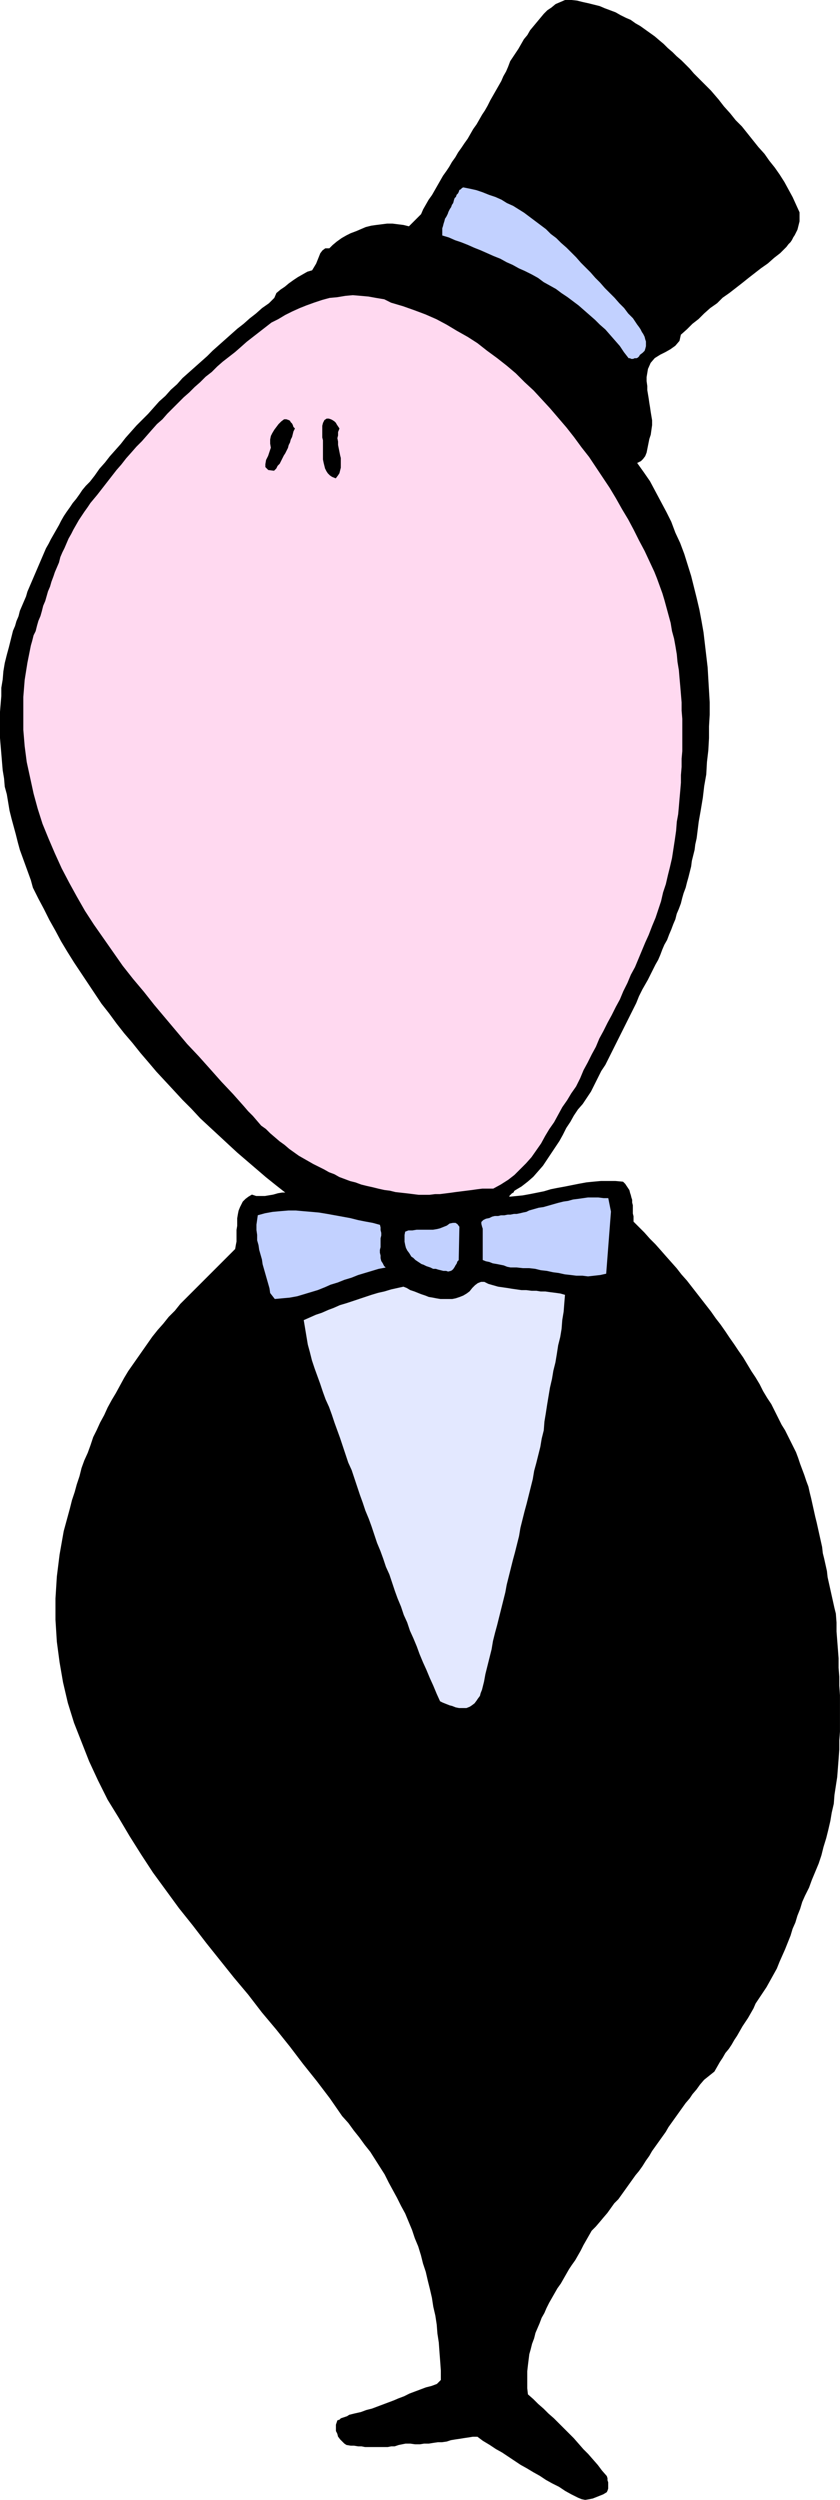<?xml version="1.0" encoding="UTF-8" standalone="no"?>
<svg
   version="1.0"
   width="52.352mm"
   height="155.754mm"
   id="svg18"
   sodipodi:docname="Formal Man Waiting.wmf"
   xmlns:inkscape="http://www.inkscape.org/namespaces/inkscape"
   xmlns:sodipodi="http://sodipodi.sourceforge.net/DTD/sodipodi-0.dtd"
   xmlns="http://www.w3.org/2000/svg"
   xmlns:svg="http://www.w3.org/2000/svg">
  <sodipodi:namedview
     id="namedview18"
     pagecolor="#ffffff"
     bordercolor="#000000"
     borderopacity="0.25"
     inkscape:showpageshadow="2"
     inkscape:pageopacity="0.0"
     inkscape:pagecheckerboard="0"
     inkscape:deskcolor="#d1d1d1"
     inkscape:document-units="mm" />
  <defs
     id="defs1">
    <pattern
       id="WMFhbasepattern"
       patternUnits="userSpaceOnUse"
       width="6"
       height="6"
       x="0"
       y="0" />
  </defs>
  <path
     style="fill:#000000;fill-opacity:1;fill-rule:evenodd;stroke:none"
     d="m 169.356,23.673 1.131,1.454 1.454,1.616 1.292,1.616 1.454,1.454 1.292,1.616 1.292,1.616 1.292,1.616 1.454,1.616 1.131,1.616 1.292,1.616 1.131,1.616 1.131,1.778 0.969,1.778 0.969,1.778 0.808,1.778 0.808,1.778 v 0.808 0.646 0.646 l -0.162,0.646 -0.162,0.646 -0.162,0.646 -0.323,0.646 -0.323,0.646 -0.323,0.485 -0.323,0.646 -0.323,0.485 -0.485,0.485 -0.485,0.646 -0.485,0.485 -0.485,0.485 -0.485,0.485 -1.454,1.131 -1.454,1.293 -1.615,1.131 -1.454,1.131 -1.454,1.131 -1.615,1.293 -1.454,1.131 -1.454,1.131 -1.615,1.131 -1.292,1.293 -1.615,1.131 -1.454,1.293 -1.292,1.293 -1.454,1.131 -1.292,1.293 -1.454,1.293 -0.323,1.454 -0.969,1.131 -1.131,0.808 -1.131,0.646 -1.292,0.646 -1.292,0.808 -0.969,1.131 -0.646,1.454 -0.162,0.97 -0.162,0.97 v 0.97 l 0.162,1.131 v 0.97 l 0.162,0.97 0.162,0.97 0.162,1.131 0.162,0.97 0.162,1.131 0.162,0.97 0.162,0.97 v 1.131 l -0.162,1.131 -0.162,1.131 -0.323,0.97 -0.162,0.808 -0.162,0.808 -0.162,0.808 -0.162,0.808 -0.323,0.808 -0.485,0.646 -0.485,0.485 -0.969,0.485 1.615,2.262 1.454,2.101 1.292,2.424 1.292,2.424 1.292,2.424 1.131,2.262 0.969,2.585 1.131,2.424 0.969,2.585 0.808,2.585 0.808,2.585 0.646,2.585 0.646,2.585 0.646,2.747 0.485,2.585 0.485,2.747 0.323,2.747 0.323,2.747 0.323,2.747 0.162,2.747 0.162,2.747 0.162,2.747 v 2.909 l -0.162,2.747 v 2.747 l -0.162,2.909 -0.323,2.747 -0.162,2.909 -0.485,2.747 -0.323,2.747 -0.485,2.909 -0.485,2.747 -0.162,1.293 -0.162,1.293 -0.162,1.293 -0.323,1.454 -0.162,1.293 -0.323,1.293 -0.323,1.293 -0.162,1.293 -0.323,1.293 -0.323,1.293 -0.323,1.131 -0.323,1.293 -0.485,1.293 -0.323,1.131 -0.323,1.293 -0.485,1.293 -0.485,1.131 -0.323,1.293 -0.485,1.131 -0.485,1.293 -0.485,1.131 -0.485,1.293 -0.646,1.131 -0.485,1.131 -0.485,1.293 -0.485,1.131 -0.646,1.131 -0.646,1.293 -0.485,0.97 -0.646,1.293 -0.646,1.131 -0.646,1.131 -0.808,1.616 -0.646,1.616 -0.808,1.616 -0.808,1.616 -0.808,1.616 -0.808,1.616 -0.808,1.616 -0.808,1.616 -0.808,1.616 -0.808,1.616 -0.808,1.616 -0.969,1.454 -0.808,1.616 -0.808,1.616 -0.808,1.616 -0.969,1.454 -0.969,1.454 -1.131,1.293 -0.969,1.454 -0.808,1.454 -0.969,1.454 -0.808,1.616 -0.808,1.454 -0.969,1.454 -0.969,1.454 -0.969,1.454 -0.969,1.454 -1.131,1.293 -1.131,1.293 -1.292,1.131 -1.454,1.131 -1.615,0.97 -0.162,0.162 -0.162,0.323 -0.323,0.162 -0.162,0.162 -0.162,0.162 -0.162,0.162 -0.162,0.162 v 0.323 l 1.615,-0.162 1.615,-0.162 1.777,-0.323 1.615,-0.323 1.615,-0.323 1.615,-0.485 1.615,-0.323 1.777,-0.323 1.615,-0.323 1.615,-0.323 1.777,-0.323 1.615,-0.162 1.777,-0.162 h 1.615 1.777 l 1.777,0.162 0.485,0.485 0.323,0.485 0.323,0.485 0.323,0.485 0.162,0.646 0.162,0.485 0.162,0.646 0.162,0.485 v 0.646 l 0.162,0.646 v 0.646 0.646 0.646 l 0.162,0.646 v 0.646 0.646 l 1.292,1.293 1.292,1.293 1.292,1.454 1.292,1.293 1.292,1.454 1.131,1.293 1.292,1.454 1.292,1.454 1.131,1.454 1.292,1.454 1.131,1.454 1.131,1.454 1.131,1.454 1.131,1.454 1.131,1.454 1.131,1.616 1.131,1.454 1.131,1.616 0.969,1.454 1.131,1.616 0.969,1.454 1.131,1.616 0.969,1.616 0.969,1.616 0.969,1.454 0.969,1.616 0.808,1.616 0.969,1.616 0.969,1.454 0.808,1.616 0.808,1.616 0.808,1.616 0.808,1.293 0.646,1.293 0.646,1.293 0.646,1.293 0.646,1.293 0.485,1.293 0.485,1.454 0.485,1.293 0.485,1.293 0.485,1.454 0.485,1.293 0.323,1.454 0.323,1.293 0.323,1.454 0.323,1.454 0.323,1.454 0.323,1.293 0.323,1.454 0.323,1.454 0.323,1.454 0.323,1.454 0.162,1.454 0.323,1.293 0.323,1.454 0.323,1.454 0.162,1.454 0.323,1.454 0.323,1.454 0.323,1.454 0.323,1.454 0.323,1.454 0.323,1.293 0.162,2.101 v 2.101 l 0.162,2.101 0.162,2.101 0.162,2.101 v 2.262 l 0.162,2.101 v 2.101 l 0.162,2.262 v 2.101 2.101 2.262 2.101 l -0.162,2.101 v 2.101 l -0.162,2.262 -0.162,2.101 -0.162,2.101 -0.323,2.101 -0.323,2.101 -0.162,2.101 -0.485,2.101 -0.323,1.939 -0.485,2.101 -0.485,1.939 -0.646,2.101 -0.485,1.939 -0.646,1.939 -0.808,1.939 -0.808,1.939 -0.646,1.778 -0.969,1.939 -0.646,1.454 -0.485,1.616 -0.646,1.616 -0.485,1.616 -0.646,1.454 -0.485,1.616 -0.646,1.616 -0.646,1.616 -0.646,1.454 -0.646,1.454 -0.646,1.616 -0.808,1.454 -0.808,1.454 -0.808,1.454 -0.969,1.454 -0.969,1.454 -0.646,0.97 -0.485,1.131 -0.646,1.131 -0.646,1.131 -0.646,0.97 -0.646,0.97 -0.646,1.131 -0.646,1.131 -0.646,0.97 -0.646,1.131 -0.646,0.97 -0.808,0.97 -0.646,1.131 -0.646,0.97 -0.646,1.131 -0.646,1.131 -2.423,1.939 -0.969,1.131 -0.808,1.131 -0.969,1.131 -0.646,0.97 -0.969,1.131 -0.808,1.131 -0.808,1.131 -0.808,1.131 -0.808,1.131 -0.808,1.131 -0.646,1.131 -0.808,1.131 -0.808,1.131 -0.808,1.131 -0.808,1.131 -0.646,1.131 -0.808,1.131 -0.808,1.293 -0.808,1.131 -0.808,0.97 -0.808,1.131 -0.808,1.131 -0.808,1.131 -0.808,1.131 -0.808,1.131 -0.969,0.97 -0.808,1.131 -0.808,1.131 -0.969,1.131 -0.808,0.97 -0.969,1.131 -0.969,0.97 -0.646,1.131 -0.646,1.131 -0.646,1.131 -0.646,1.293 -0.646,1.131 -0.646,1.131 -0.808,1.131 -0.646,0.97 -0.646,1.131 -0.646,1.131 -0.646,1.131 -0.808,1.131 -0.646,1.131 -0.646,1.131 -0.646,1.131 -0.646,1.293 -0.485,1.131 -0.646,1.131 -0.485,1.293 -0.485,1.131 -0.485,1.131 -0.323,1.293 -0.485,1.293 -0.323,1.293 -0.323,1.131 -0.162,1.293 -0.162,1.293 -0.162,1.454 v 1.293 1.454 1.293 l 0.162,1.454 1.292,1.131 1.131,1.131 1.292,1.131 1.131,1.131 1.292,1.131 1.131,1.131 1.292,1.293 1.131,1.131 1.131,1.131 1.131,1.293 1.131,1.293 1.131,1.131 1.131,1.293 1.131,1.293 0.969,1.293 1.131,1.293 0.162,0.485 v 0.485 l 0.162,0.485 v 0.485 0.485 0.485 l -0.162,0.485 -0.162,0.323 -0.808,0.485 -0.808,0.323 -0.808,0.323 -0.808,0.323 -0.808,0.162 -0.969,0.162 -0.808,-0.162 -0.808,-0.323 -1.615,-0.808 -1.454,-0.808 -1.454,-0.97 -1.615,-0.808 -1.454,-0.808 -1.454,-0.97 -1.454,-0.808 -1.615,-0.97 -1.454,-0.808 -1.454,-0.97 -1.454,-0.97 -1.454,-0.97 -1.454,-0.808 -1.454,-0.97 -1.615,-0.97 -1.292,-0.97 h -1.131 l -0.969,0.162 -1.131,0.162 -0.969,0.162 -1.131,0.162 -0.969,0.162 -0.969,0.323 -1.131,0.162 h -0.969 l -1.131,0.162 -0.969,0.162 h -1.131 l -0.969,0.162 h -1.131 l -1.131,-0.162 h -1.131 l -0.808,0.162 -0.808,0.162 -0.969,0.323 h -0.808 l -0.808,0.162 h -0.808 -0.969 -0.808 -0.969 -0.808 -0.969 l -0.808,-0.162 h -0.808 l -0.969,-0.162 h -0.808 l -0.969,-0.162 -0.485,-0.323 -0.485,-0.485 -0.485,-0.485 -0.485,-0.646 -0.162,-0.646 -0.323,-0.646 v -0.808 -0.646 l 0.162,-0.485 0.162,-0.485 0.485,-0.162 0.323,-0.323 0.485,-0.162 0.485,-0.162 0.485,-0.162 0.485,-0.323 1.292,-0.323 1.454,-0.323 1.292,-0.485 1.292,-0.323 1.292,-0.485 1.292,-0.485 1.292,-0.485 1.292,-0.485 1.131,-0.485 1.292,-0.485 1.292,-0.646 1.292,-0.485 1.292,-0.485 1.292,-0.485 1.292,-0.323 1.292,-0.485 0.969,-0.97 v -2.262 l -0.162,-2.262 -0.162,-2.101 -0.162,-2.262 -0.323,-2.101 -0.162,-2.101 -0.323,-2.101 -0.485,-2.101 -0.323,-2.101 -0.485,-2.101 -0.485,-1.939 -0.485,-2.101 -0.646,-1.939 -0.485,-1.939 -0.646,-2.101 -0.808,-1.939 -0.646,-1.939 -0.808,-1.939 -0.808,-1.939 -0.969,-1.778 -0.969,-1.939 -0.969,-1.778 -0.969,-1.778 -0.969,-1.939 -1.131,-1.778 -1.131,-1.778 -1.131,-1.778 -1.292,-1.616 -1.292,-1.778 -1.292,-1.616 -1.292,-1.778 -1.454,-1.616 -2.907,-4.201 -3.069,-4.04 -3.23,-4.04 -3.069,-4.04 -3.23,-4.04 -3.392,-4.04 -3.23,-4.201 -3.392,-4.04 -3.23,-4.04 -3.23,-4.04 -3.23,-4.201 -3.23,-4.04 -3.069,-4.201 -3.069,-4.201 -2.746,-4.201 -2.746,-4.363 -2.584,-4.363 -2.584,-4.201 -2.261,-4.525 -2.1,-4.525 -1.777,-4.525 -1.777,-4.525 -1.454,-4.686 -1.131,-4.848 -0.808,-4.686 -0.646,-4.848 -0.323,-5.171 v -5.009 l 0.323,-5.171 0.646,-5.171 0.969,-5.494 1.454,-5.332 0.485,-1.939 0.646,-1.939 0.485,-1.778 0.646,-1.939 0.485,-1.939 0.646,-1.778 0.808,-1.778 0.646,-1.778 0.646,-1.939 0.808,-1.616 0.808,-1.778 0.969,-1.778 0.808,-1.778 0.969,-1.778 0.969,-1.616 0.969,-1.778 0.969,-1.778 0.969,-1.616 1.131,-1.616 1.131,-1.616 1.131,-1.616 1.131,-1.616 1.131,-1.616 1.292,-1.616 1.292,-1.454 1.292,-1.616 1.454,-1.454 1.292,-1.616 1.454,-1.454 1.454,-1.454 1.454,-1.454 1.454,-1.454 7.107,-7.11 0.162,-0.97 0.162,-0.808 v -0.97 -0.808 -0.97 l 0.162,-0.97 v -0.97 -0.808 l 0.162,-0.97 0.162,-0.808 0.323,-0.808 0.323,-0.646 0.323,-0.646 0.646,-0.646 0.646,-0.485 0.808,-0.485 0.969,0.323 h 1.131 0.969 l 0.969,-0.162 0.969,-0.162 1.131,-0.323 0.969,-0.162 h 0.969 l -2.261,-1.778 -2.423,-1.939 -2.261,-1.939 -2.261,-1.939 -2.261,-1.939 -2.1,-1.939 -2.261,-2.101 -2.1,-1.939 -2.261,-2.101 -2.1,-2.262 -2.1,-2.101 -1.938,-2.101 -2.1,-2.262 -2.1,-2.262 -1.777,-2.101 -1.938,-2.262 -1.938,-2.424 -1.938,-2.262 -1.777,-2.262 -1.777,-2.424 -1.777,-2.262 -1.615,-2.424 -1.615,-2.424 -1.615,-2.424 -1.615,-2.424 -1.615,-2.585 -1.454,-2.424 -1.292,-2.424 -1.454,-2.585 -1.292,-2.585 -1.292,-2.424 -1.292,-2.585 -0.485,-1.778 -0.646,-1.778 -0.646,-1.778 -0.646,-1.778 -0.646,-1.778 -0.485,-1.778 -0.485,-1.939 -0.485,-1.778 -0.485,-1.778 -0.485,-1.939 -0.323,-1.939 -0.323,-1.939 -0.485,-1.778 -0.162,-1.939 -0.323,-1.939 -0.162,-1.939 -0.162,-1.939 -0.162,-1.939 -0.162,-1.939 v -1.939 -1.939 -1.939 l 0.162,-1.939 0.162,-1.939 v -1.939 l 0.323,-1.939 0.162,-1.939 0.323,-1.939 0.485,-1.939 0.485,-1.778 0.485,-1.939 0.485,-1.939 0.485,-1.131 0.323,-1.131 0.485,-1.131 0.323,-1.293 0.485,-1.131 0.485,-1.131 0.485,-1.131 0.323,-1.131 0.485,-1.131 0.485,-1.131 0.485,-1.131 0.485,-1.131 0.485,-1.131 0.485,-1.131 0.485,-1.131 0.485,-1.131 0.485,-1.131 0.646,-1.131 0.485,-0.97 0.646,-1.131 0.646,-1.131 0.646,-1.131 0.485,-0.97 0.646,-1.131 0.646,-0.97 0.808,-1.131 0.646,-0.97 0.808,-0.97 0.808,-1.131 0.646,-0.97 0.808,-0.97 0.969,-0.97 1.131,-1.454 1.131,-1.616 1.292,-1.454 1.131,-1.454 1.292,-1.454 1.292,-1.454 1.131,-1.454 1.292,-1.454 1.292,-1.454 1.454,-1.454 1.292,-1.293 1.292,-1.454 1.292,-1.454 1.454,-1.293 1.292,-1.454 1.454,-1.293 1.292,-1.454 1.454,-1.293 1.454,-1.293 1.454,-1.293 1.454,-1.293 1.292,-1.293 1.454,-1.293 1.454,-1.293 1.454,-1.293 1.454,-1.293 1.454,-1.131 1.454,-1.293 1.454,-1.131 1.454,-1.293 1.615,-1.131 1.292,-1.293 0.485,-1.131 0.969,-0.808 0.969,-0.646 0.969,-0.808 1.131,-0.808 0.969,-0.646 1.131,-0.646 1.131,-0.646 1.131,-0.323 0.485,-0.808 0.485,-0.808 0.323,-0.808 0.323,-0.808 0.323,-0.808 0.485,-0.646 0.646,-0.485 h 0.969 l 0.808,-0.808 0.969,-0.808 1.131,-0.808 1.131,-0.646 0.969,-0.485 1.292,-0.485 1.131,-0.485 1.131,-0.485 1.292,-0.323 1.131,-0.162 1.292,-0.162 1.292,-0.162 h 1.292 l 1.292,0.162 1.292,0.162 1.292,0.323 2.907,-2.909 0.485,-1.131 0.646,-1.131 0.646,-1.131 0.808,-1.131 0.646,-1.131 0.646,-1.131 0.646,-1.131 0.646,-1.131 0.808,-1.131 0.646,-0.97 0.646,-1.131 0.808,-1.131 0.646,-1.131 0.808,-1.131 0.646,-0.97 0.808,-1.131 0.646,-1.131 0.646,-1.131 0.808,-1.131 0.646,-1.131 0.646,-1.131 0.646,-0.97 0.646,-1.131 0.646,-1.293 0.646,-1.131 0.646,-1.131 0.646,-1.131 0.646,-1.131 0.485,-1.131 0.646,-1.131 0.485,-1.131 0.485,-1.293 0.646,-0.97 0.646,-0.97 0.646,-0.97 0.646,-1.131 0.646,-1.131 0.808,-0.97 0.646,-1.131 0.808,-0.97 0.808,-0.97 0.808,-0.97 0.808,-0.97 0.808,-0.808 0.969,-0.646 0.969,-0.808 1.131,-0.485 1.131,-0.485 h 1.292 l 1.454,0.162 1.292,0.323 1.454,0.323 1.292,0.323 1.292,0.323 1.131,0.485 1.292,0.485 1.292,0.485 1.131,0.646 1.292,0.646 1.131,0.485 1.131,0.808 1.131,0.646 1.131,0.808 1.131,0.808 1.131,0.808 1.131,0.97 0.969,0.808 0.969,0.97 1.131,0.97 0.969,0.97 1.131,0.97 0.969,0.97 0.969,0.97 0.969,1.131 0.969,0.97 0.969,0.97 1.131,1.131 0.969,0.97 0.969,1.131 z"
     id="path1" />
  <path
     style="fill:none;stroke:#000000;stroke-width:0.162px;stroke-linecap:round;stroke-linejoin:round;stroke-miterlimit:4;stroke-dasharray:none;stroke-opacity:1"
     d="m 169.356,23.673 v 0 l 1.131,1.454 1.454,1.616 1.292,1.616 1.454,1.454 1.292,1.616 1.292,1.616 1.292,1.616 1.454,1.616 1.131,1.616 1.292,1.616 1.131,1.616 1.131,1.778 0.969,1.778 0.969,1.778 0.808,1.778 0.808,1.778 v 0 0.808 0.646 0.646 l -0.162,0.646 -0.162,0.646 -0.162,0.646 -0.323,0.646 -0.323,0.646 -0.323,0.485 -0.323,0.646 -0.323,0.485 -0.485,0.485 -0.485,0.646 -0.485,0.485 -0.485,0.485 -0.485,0.485 v 0 l -1.454,1.131 -1.454,1.293 -1.615,1.131 -1.454,1.131 -1.454,1.131 -1.615,1.293 -1.454,1.131 -1.454,1.131 -1.615,1.131 -1.292,1.293 -1.615,1.131 -1.454,1.293 -1.292,1.293 -1.454,1.131 -1.292,1.293 -1.454,1.293 v 0 l -0.323,1.454 -0.969,1.131 -1.131,0.808 -1.131,0.646 -1.292,0.646 -1.292,0.808 -0.969,1.131 -0.646,1.454 v 0 l -0.162,0.97 -0.162,0.97 v 0.97 l 0.162,1.131 v 0.97 l 0.162,0.97 0.162,0.97 0.162,1.131 0.162,0.97 0.162,1.131 0.162,0.97 0.162,0.97 v 1.131 l -0.162,1.131 -0.162,1.131 -0.323,0.97 v 0 l -0.162,0.808 -0.162,0.808 -0.162,0.808 -0.162,0.808 -0.323,0.808 -0.485,0.646 -0.485,0.485 -0.969,0.485 v 0 l 1.615,2.262 1.454,2.101 1.292,2.424 1.292,2.424 1.292,2.424 1.131,2.262 0.969,2.585 1.131,2.424 0.969,2.585 0.808,2.585 0.808,2.585 0.646,2.585 0.646,2.585 0.646,2.747 0.485,2.585 0.485,2.747 0.323,2.747 0.323,2.747 0.323,2.747 0.162,2.747 0.162,2.747 0.162,2.747 v 2.909 l -0.162,2.747 v 2.747 l -0.162,2.909 -0.323,2.747 -0.162,2.909 -0.485,2.747 -0.323,2.747 -0.485,2.909 -0.485,2.747 v 0 l -0.162,1.293 -0.162,1.293 -0.162,1.293 -0.323,1.454 -0.162,1.293 -0.323,1.293 -0.323,1.293 -0.162,1.293 -0.323,1.293 -0.323,1.293 -0.323,1.131 -0.323,1.293 -0.485,1.293 -0.323,1.131 -0.323,1.293 -0.485,1.293 -0.485,1.131 -0.323,1.293 -0.485,1.131 -0.485,1.293 -0.485,1.131 -0.485,1.293 -0.646,1.131 -0.485,1.131 -0.485,1.293 -0.485,1.131 -0.646,1.131 -0.646,1.293 -0.485,0.97 -0.646,1.293 -0.646,1.131 -0.646,1.131 v 0 l -0.808,1.616 -0.646,1.616 -0.808,1.616 -0.808,1.616 -0.808,1.616 -0.808,1.616 -0.808,1.616 -0.808,1.616 -0.808,1.616 -0.808,1.616 -0.808,1.616 -0.969,1.454 -0.808,1.616 -0.808,1.616 -0.808,1.616 -0.969,1.454 v 0 l -0.969,1.454 -1.131,1.293 -0.969,1.454 -0.808,1.454 -0.969,1.454 -0.808,1.616 -0.808,1.454 -0.969,1.454 -0.969,1.454 -0.969,1.454 -0.969,1.454 -1.131,1.293 -1.131,1.293 -1.292,1.131 -1.454,1.131 -1.615,0.97 v 0 l -0.162,0.162 -0.162,0.323 -0.323,0.162 -0.162,0.162 -0.162,0.162 -0.162,0.162 -0.162,0.162 v 0.323 0 l 1.615,-0.162 1.615,-0.162 1.777,-0.323 1.615,-0.323 1.615,-0.323 1.615,-0.485 1.615,-0.323 1.777,-0.323 1.615,-0.323 1.615,-0.323 1.777,-0.323 1.615,-0.162 1.777,-0.162 h 1.615 1.777 l 1.777,0.162 v 0 l 0.485,0.485 0.323,0.485 0.323,0.485 0.323,0.485 0.162,0.646 0.162,0.485 0.162,0.646 0.162,0.485 v 0.646 l 0.162,0.646 v 0.646 0.646 0.646 l 0.162,0.646 v 0.646 0.646 0 l 1.292,1.293 1.292,1.293 1.292,1.454 1.292,1.293 1.292,1.454 1.131,1.293 1.292,1.454 1.292,1.454 1.131,1.454 1.292,1.454 1.131,1.454 1.131,1.454 1.131,1.454 1.131,1.454 1.131,1.454 1.131,1.616 1.131,1.454 1.131,1.616 0.969,1.454 1.131,1.616 0.969,1.454 1.131,1.616 0.969,1.616 0.969,1.616 0.969,1.454 0.969,1.616 0.808,1.616 0.969,1.616 0.969,1.454 0.808,1.616 0.808,1.616 0.808,1.616 v 0 l 0.808,1.293 0.646,1.293 0.646,1.293 0.646,1.293 0.646,1.293 0.485,1.293 0.485,1.454 0.485,1.293 0.485,1.293 0.485,1.454 0.485,1.293 0.323,1.454 0.323,1.293 0.323,1.454 0.323,1.454 0.323,1.454 0.323,1.293 0.323,1.454 0.323,1.454 0.323,1.454 0.323,1.454 0.162,1.454 0.323,1.293 0.323,1.454 0.323,1.454 0.162,1.454 0.323,1.454 0.323,1.454 0.323,1.454 0.323,1.454 0.323,1.454 0.323,1.293 v 0 l 0.162,2.101 v 2.101 l 0.162,2.101 0.162,2.101 0.162,2.101 v 2.262 l 0.162,2.101 v 2.101 l 0.162,2.262 v 2.101 2.101 2.262 2.101 l -0.162,2.101 v 2.101 l -0.162,2.262 -0.162,2.101 -0.162,2.101 -0.323,2.101 -0.323,2.101 -0.162,2.101 -0.485,2.101 -0.323,1.939 -0.485,2.101 -0.485,1.939 -0.646,2.101 -0.485,1.939 -0.646,1.939 -0.808,1.939 -0.808,1.939 -0.646,1.778 -0.969,1.939 v 0 l -0.646,1.454 -0.485,1.616 -0.646,1.616 -0.485,1.616 -0.646,1.454 -0.485,1.616 -0.646,1.616 -0.646,1.616 -0.646,1.454 -0.646,1.454 -0.646,1.616 -0.808,1.454 -0.808,1.454 -0.808,1.454 -0.969,1.454 -0.969,1.454 v 0 l -0.646,0.97 -0.485,1.131 -0.646,1.131 -0.646,1.131 -0.646,0.97 -0.646,0.97 -0.646,1.131 -0.646,1.131 -0.646,0.97 -0.646,1.131 -0.646,0.97 -0.808,0.97 -0.646,1.131 -0.646,0.97 -0.646,1.131 -0.646,1.131 -2.423,1.939 v 0 l -0.969,1.131 -0.808,1.131 -0.969,1.131 -0.646,0.97 -0.969,1.131 -0.808,1.131 -0.808,1.131 -0.808,1.131 -0.808,1.131 -0.808,1.131 -0.646,1.131 -0.808,1.131 -0.808,1.131 -0.808,1.131 -0.808,1.131 -0.646,1.131 -0.808,1.131 -0.808,1.293 -0.808,1.131 -0.808,0.97 -0.808,1.131 -0.808,1.131 -0.808,1.131 -0.808,1.131 -0.808,1.131 -0.969,0.97 -0.808,1.131 -0.808,1.131 -0.969,1.131 -0.808,0.97 -0.969,1.131 -0.969,0.97 v 0 l -0.646,1.131 -0.646,1.131 -0.646,1.131 -0.646,1.293 -0.646,1.131 -0.646,1.131 -0.808,1.131 -0.646,0.97 -0.646,1.131 -0.646,1.131 -0.646,1.131 -0.808,1.131 -0.646,1.131 -0.646,1.131 -0.646,1.131 -0.646,1.293 -0.485,1.131 -0.646,1.131 -0.485,1.293 -0.485,1.131 -0.485,1.131 -0.323,1.293 -0.485,1.293 -0.323,1.293 -0.323,1.131 -0.162,1.293 -0.162,1.293 -0.162,1.454 v 1.293 1.454 1.293 l 0.162,1.454 v 0 l 1.292,1.131 1.131,1.131 1.292,1.131 1.131,1.131 1.292,1.131 1.131,1.131 1.292,1.293 1.131,1.131 1.131,1.131 1.131,1.293 1.131,1.293 1.131,1.131 1.131,1.293 1.131,1.293 0.969,1.293 1.131,1.293 v 0 l 0.162,0.485 v 0.485 l 0.162,0.485 v 0.485 0.485 0.485 l -0.162,0.485 -0.162,0.323 v 0 l -0.808,0.485 -0.808,0.323 -0.808,0.323 -0.808,0.323 -0.808,0.162 -0.969,0.162 -0.808,-0.162 -0.808,-0.323 v 0 l -1.615,-0.808 -1.454,-0.808 -1.454,-0.97 -1.615,-0.808 -1.454,-0.808 -1.454,-0.97 -1.454,-0.808 -1.615,-0.97 -1.454,-0.808 -1.454,-0.97 -1.454,-0.97 -1.454,-0.97 -1.454,-0.808 -1.454,-0.97 -1.615,-0.97 -1.292,-0.97 v 0 h -1.131 l -0.969,0.162 -1.131,0.162 -0.969,0.162 -1.131,0.162 -0.969,0.162 -0.969,0.323 -1.131,0.162 h -0.969 l -1.131,0.162 -0.969,0.162 h -1.131 l -0.969,0.162 h -1.131 l -1.131,-0.162 h -1.131 v 0 l -0.808,0.162 -0.808,0.162 -0.969,0.323 h -0.808 l -0.808,0.162 h -0.808 -0.969 -0.808 -0.969 -0.808 -0.969 l -0.808,-0.162 h -0.808 l -0.969,-0.162 h -0.808 l -0.969,-0.162 v 0 l -0.485,-0.323 -0.485,-0.485 -0.485,-0.485 -0.485,-0.646 -0.162,-0.646 -0.323,-0.646 v -0.808 -0.646 0 l 0.162,-0.485 0.162,-0.485 0.485,-0.162 0.323,-0.323 0.485,-0.162 0.485,-0.162 0.485,-0.162 0.485,-0.323 v 0 l 1.292,-0.323 1.454,-0.323 1.292,-0.485 1.292,-0.323 1.292,-0.485 1.292,-0.485 1.292,-0.485 1.292,-0.485 1.131,-0.485 1.292,-0.485 1.292,-0.646 1.292,-0.485 1.292,-0.485 1.292,-0.485 1.292,-0.323 1.292,-0.485 0.969,-0.97 v 0 -2.262 l -0.162,-2.262 -0.162,-2.101 -0.162,-2.262 -0.323,-2.101 -0.162,-2.101 -0.323,-2.101 -0.485,-2.101 -0.323,-2.101 -0.485,-2.101 -0.485,-1.939 -0.485,-2.101 -0.646,-1.939 -0.485,-1.939 -0.646,-2.101 -0.808,-1.939 -0.646,-1.939 -0.808,-1.939 -0.808,-1.939 -0.969,-1.778 -0.969,-1.939 -0.969,-1.778 -0.969,-1.778 -0.969,-1.939 -1.131,-1.778 -1.131,-1.778 -1.131,-1.778 -1.292,-1.616 -1.292,-1.778 -1.292,-1.616 -1.292,-1.778 -1.454,-1.616 v 0 l -2.907,-4.201 -3.069,-4.04 -3.23,-4.04 -3.069,-4.04 -3.23,-4.04 -3.392,-4.04 -3.23,-4.201 -3.392,-4.04 -3.23,-4.04 -3.23,-4.04 -3.23,-4.201 -3.23,-4.04 -3.069,-4.201 -3.069,-4.201 -2.746,-4.201 -2.746,-4.363 -2.584,-4.363 -2.584,-4.201 -2.261,-4.525 -2.1,-4.525 -1.777,-4.525 -1.777,-4.525 -1.454,-4.686 -1.131,-4.848 -0.808,-4.686 -0.646,-4.848 -0.323,-5.171 v -5.009 l 0.323,-5.171 0.646,-5.171 0.969,-5.494 1.454,-5.332 v 0 l 0.485,-1.939 0.646,-1.939 0.485,-1.778 0.646,-1.939 0.485,-1.939 0.646,-1.778 0.808,-1.778 0.646,-1.778 0.646,-1.939 0.808,-1.616 0.808,-1.778 0.969,-1.778 0.808,-1.778 0.969,-1.778 0.969,-1.616 0.969,-1.778 0.969,-1.778 0.969,-1.616 1.131,-1.616 1.131,-1.616 1.131,-1.616 1.131,-1.616 1.131,-1.616 1.292,-1.616 1.292,-1.454 1.292,-1.616 1.454,-1.454 1.292,-1.616 1.454,-1.454 1.454,-1.454 1.454,-1.454 1.454,-1.454 7.107,-7.11 v 0 l 0.162,-0.97 0.162,-0.808 v -0.97 -0.808 -0.97 l 0.162,-0.97 v -0.97 -0.808 l 0.162,-0.97 0.162,-0.808 0.323,-0.808 0.323,-0.646 0.323,-0.646 0.646,-0.646 0.646,-0.485 0.808,-0.485 v 0 l 0.969,0.323 h 1.131 0.969 l 0.969,-0.162 0.969,-0.162 1.131,-0.323 0.969,-0.162 h 0.969 v 0 l -2.261,-1.778 -2.423,-1.939 -2.261,-1.939 -2.261,-1.939 -2.261,-1.939 -2.1,-1.939 -2.261,-2.101 -2.1,-1.939 -2.261,-2.101 -2.1,-2.262 -2.1,-2.101 -1.938,-2.101 -2.1,-2.262 -2.1,-2.262 -1.777,-2.101 -1.938,-2.262 -1.938,-2.424 -1.938,-2.262 -1.777,-2.262 -1.777,-2.424 -1.777,-2.262 -1.615,-2.424 -1.615,-2.424 -1.615,-2.424 -1.615,-2.424 -1.615,-2.585 -1.454,-2.424 -1.292,-2.424 -1.454,-2.585 -1.292,-2.585 -1.292,-2.424 -1.292,-2.585 v 0 l -0.485,-1.778 -0.646,-1.778 -0.646,-1.778 -0.646,-1.778 -0.646,-1.778 -0.485,-1.778 -0.485,-1.939 -0.485,-1.778 -0.485,-1.778 -0.485,-1.939 -0.323,-1.939 -0.323,-1.939 -0.485,-1.778 -0.162,-1.939 -0.323,-1.939 -0.162,-1.939 -0.162,-1.939 -0.162,-1.939 -0.162,-1.939 v -1.939 -1.939 -1.939 l 0.162,-1.939 0.162,-1.939 v -1.939 l 0.323,-1.939 0.162,-1.939 0.323,-1.939 0.485,-1.939 0.485,-1.778 0.485,-1.939 0.485,-1.939 v 0 l 0.485,-1.131 0.323,-1.131 0.485,-1.131 0.323,-1.293 0.485,-1.131 0.485,-1.131 0.485,-1.131 0.323,-1.131 0.485,-1.131 0.485,-1.131 0.485,-1.131 0.485,-1.131 0.485,-1.131 0.485,-1.131 0.485,-1.131 0.485,-1.131 0.485,-1.131 0.646,-1.131 0.485,-0.97 0.646,-1.131 0.646,-1.131 0.646,-1.131 0.485,-0.97 0.646,-1.131 0.646,-0.97 0.808,-1.131 0.646,-0.97 0.808,-0.97 0.808,-1.131 0.646,-0.97 0.808,-0.97 0.969,-0.97 v 0 l 1.131,-1.454 1.131,-1.616 1.292,-1.454 1.131,-1.454 1.292,-1.454 1.292,-1.454 1.131,-1.454 1.292,-1.454 1.292,-1.454 1.454,-1.454 1.292,-1.293 1.292,-1.454 1.292,-1.454 1.454,-1.293 1.292,-1.454 1.454,-1.293 1.292,-1.454 1.454,-1.293 1.454,-1.293 1.454,-1.293 1.454,-1.293 1.292,-1.293 1.454,-1.293 1.454,-1.293 1.454,-1.293 1.454,-1.293 1.454,-1.131 1.454,-1.293 1.454,-1.131 1.454,-1.293 1.615,-1.131 1.292,-1.293 0.485,-1.131 v 0 l 0.969,-0.808 0.969,-0.646 0.969,-0.808 1.131,-0.808 0.969,-0.646 1.131,-0.646 1.131,-0.646 1.131,-0.323 v 0 l 0.485,-0.808 0.485,-0.808 0.323,-0.808 0.323,-0.808 0.323,-0.808 0.485,-0.646 0.646,-0.485 h 0.969 v 0 l 0.808,-0.808 0.969,-0.808 1.131,-0.808 1.131,-0.646 0.969,-0.485 1.292,-0.485 1.131,-0.485 1.131,-0.485 1.292,-0.323 1.131,-0.162 1.292,-0.162 1.292,-0.162 h 1.292 l 1.292,0.162 1.292,0.162 1.292,0.323 2.907,-2.909 v 0 l 0.485,-1.131 0.646,-1.131 0.646,-1.131 0.808,-1.131 0.646,-1.131 0.646,-1.131 0.646,-1.131 0.646,-1.131 0.808,-1.131 0.646,-0.97 0.646,-1.131 0.808,-1.131 0.646,-1.131 0.808,-1.131 0.646,-0.97 0.808,-1.131 0.646,-1.131 0.646,-1.131 0.808,-1.131 0.646,-1.131 0.646,-1.131 0.646,-0.97 0.646,-1.131 0.646,-1.293 0.646,-1.131 0.646,-1.131 0.646,-1.131 0.646,-1.131 0.485,-1.131 0.646,-1.131 0.485,-1.131 0.485,-1.293 v 0 l 0.646,-0.97 0.646,-0.97 0.646,-0.97 0.646,-1.131 0.646,-1.131 0.808,-0.97 0.646,-1.131 0.808,-0.97 0.808,-0.97 0.808,-0.97 0.808,-0.97 0.808,-0.808 0.969,-0.646 0.969,-0.808 1.131,-0.485 1.131,-0.485 v 0 h 1.292 l 1.454,0.162 1.292,0.323 1.454,0.323 1.292,0.323 1.292,0.323 1.131,0.485 1.292,0.485 1.292,0.485 1.131,0.646 1.292,0.646 1.131,0.485 1.131,0.808 1.131,0.646 1.131,0.808 1.131,0.808 1.131,0.808 1.131,0.97 0.969,0.808 0.969,0.97 1.131,0.97 0.969,0.97 1.131,0.97 0.969,0.97 0.969,0.97 0.969,1.131 0.969,0.97 0.969,0.97 1.131,1.131 0.969,0.97 0.969,1.131 0.969,1.131"
     id="path2" />
  <path
     style="fill:#c2d1ff;fill-opacity:1;fill-rule:evenodd;stroke:none"
     d="m 149.166,74.897 0.323,0.485 0.323,0.485 0.323,0.485 0.485,0.646 0.323,0.485 0.323,0.646 0.323,0.485 0.323,0.646 0.162,0.646 0.162,0.485 v 0.646 0.485 l -0.162,0.646 -0.162,0.485 -0.485,0.485 -0.646,0.485 -0.162,0.323 -0.323,0.323 -0.323,0.162 h -0.485 l -0.323,0.162 h -0.485 l -0.323,-0.162 h -0.323 l -1.131,-1.454 -0.969,-1.454 -1.131,-1.293 -1.131,-1.293 -1.131,-1.293 -1.292,-1.131 -1.131,-1.131 -1.292,-1.131 -1.292,-1.131 -1.292,-1.131 -1.292,-0.97 -1.292,-0.97 -1.454,-0.97 -1.292,-0.97 -1.454,-0.808 -1.454,-0.808 -1.292,-0.97 -1.454,-0.808 -1.615,-0.808 -1.454,-0.646 -1.454,-0.808 -1.454,-0.646 -1.454,-0.808 -1.615,-0.646 -1.454,-0.646 -1.454,-0.646 -1.615,-0.646 -1.454,-0.646 -1.615,-0.646 -1.454,-0.485 -1.454,-0.646 -1.615,-0.485 V 54.86 54.375 53.729 l 0.162,-0.485 0.162,-0.646 0.162,-0.485 0.162,-0.646 0.323,-0.485 0.323,-0.646 0.162,-0.485 0.323,-0.646 0.323,-0.485 0.162,-0.485 0.323,-0.485 0.162,-0.646 0.162,-0.485 0.323,-0.323 0.162,-0.485 0.323,-0.323 0.162,-0.323 0.162,-0.485 0.323,-0.162 0.323,-0.323 0.323,-0.162 1.615,0.323 1.454,0.323 1.454,0.485 1.615,0.646 1.454,0.485 1.454,0.646 1.292,0.808 1.454,0.646 1.292,0.808 1.292,0.808 1.292,0.97 1.292,0.97 1.292,0.97 1.292,0.97 1.131,1.131 1.292,0.97 1.131,1.131 1.292,1.131 1.131,1.131 1.131,1.131 1.131,1.293 1.131,1.131 1.131,1.131 1.131,1.293 1.131,1.131 1.131,1.293 1.131,1.131 1.131,1.131 1.131,1.293 1.131,1.131 0.969,1.293 z"
     id="path3" />
  <path
     style="fill:none;stroke:#000000;stroke-width:0.162px;stroke-linecap:round;stroke-linejoin:round;stroke-miterlimit:4;stroke-dasharray:none;stroke-opacity:1"
     d="m 149.166,74.897 v 0 l 0.323,0.485 0.323,0.485 0.323,0.485 0.485,0.646 0.323,0.485 0.323,0.646 0.323,0.485 0.323,0.646 0.162,0.646 0.162,0.485 v 0.646 0.485 l -0.162,0.646 -0.162,0.485 -0.485,0.485 -0.646,0.485 v 0 l -0.162,0.323 -0.323,0.323 -0.323,0.162 h -0.485 l -0.323,0.162 h -0.485 l -0.323,-0.162 h -0.323 v 0 l -1.131,-1.454 -0.969,-1.454 -1.131,-1.293 -1.131,-1.293 -1.131,-1.293 -1.292,-1.131 -1.131,-1.131 -1.292,-1.131 -1.292,-1.131 -1.292,-1.131 -1.292,-0.97 -1.292,-0.97 -1.454,-0.97 -1.292,-0.97 -1.454,-0.808 -1.454,-0.808 -1.292,-0.97 -1.454,-0.808 -1.615,-0.808 -1.454,-0.646 -1.454,-0.808 -1.454,-0.646 -1.454,-0.808 -1.615,-0.646 -1.454,-0.646 -1.454,-0.646 -1.615,-0.646 -1.454,-0.646 -1.615,-0.646 -1.454,-0.485 -1.454,-0.646 -1.615,-0.485 v 0 -0.646 -0.485 -0.646 l 0.162,-0.485 0.162,-0.646 0.162,-0.485 0.162,-0.646 0.323,-0.485 0.323,-0.646 0.162,-0.485 0.323,-0.646 0.323,-0.485 0.162,-0.485 0.323,-0.485 0.162,-0.646 0.162,-0.485 v 0 l 0.323,-0.323 0.162,-0.485 0.323,-0.323 0.162,-0.323 0.162,-0.485 0.323,-0.162 0.323,-0.323 0.323,-0.162 v 0 l 1.615,0.323 1.454,0.323 1.454,0.485 1.615,0.646 1.454,0.485 1.454,0.646 1.292,0.808 1.454,0.646 1.292,0.808 1.292,0.808 1.292,0.97 1.292,0.97 1.292,0.97 1.292,0.97 1.131,1.131 1.292,0.97 1.131,1.131 1.292,1.131 1.131,1.131 1.131,1.131 1.131,1.293 1.131,1.131 1.131,1.131 1.131,1.293 1.131,1.131 1.131,1.293 1.131,1.131 1.131,1.131 1.131,1.293 1.131,1.131 0.969,1.293 1.131,1.131"
     id="path4" />
  <path
     style="fill:#ffd9f0;fill-opacity:1;fill-rule:evenodd;stroke:none"
     d="m 154.173,134.525 0.646,1.616 0.646,1.778 0.646,1.778 0.485,1.616 0.485,1.778 0.485,1.778 0.485,1.778 0.323,1.939 0.485,1.778 0.323,1.778 0.323,1.939 0.162,1.778 0.323,1.939 0.162,1.939 0.162,1.778 0.162,1.939 0.162,1.939 v 1.939 l 0.162,1.939 v 1.939 1.778 1.939 1.939 l -0.162,1.778 v 1.939 l -0.162,1.939 v 1.778 l -0.162,1.939 -0.162,1.778 -0.162,1.939 -0.162,1.778 -0.323,1.778 -0.162,2.101 -0.323,2.262 -0.323,2.101 -0.323,2.101 -0.485,2.101 -0.485,1.939 -0.485,2.101 -0.646,1.939 -0.485,2.101 -0.646,1.939 -0.646,1.939 -0.808,1.939 -0.808,2.101 -0.808,1.778 -0.808,1.939 -0.808,1.939 -0.808,1.939 -0.969,1.778 -0.808,1.939 -0.969,1.939 -0.808,1.939 -0.969,1.778 -0.969,1.939 -0.969,1.778 -0.969,1.939 -0.969,1.778 -0.808,1.939 -0.969,1.778 -0.969,1.939 -0.969,1.778 -0.808,1.939 -0.969,1.939 -1.131,1.616 -0.969,1.616 -1.131,1.616 -0.969,1.778 -0.969,1.778 -1.131,1.616 -0.969,1.616 -0.969,1.778 -1.131,1.616 -1.131,1.616 -1.292,1.454 -1.292,1.293 -1.454,1.454 -1.454,1.131 -1.777,1.131 -1.777,0.97 h -1.292 -1.292 l -1.292,0.162 -1.131,0.162 -1.292,0.162 -1.292,0.162 -1.292,0.162 -1.131,0.162 -1.292,0.162 -1.292,0.162 h -1.131 l -1.292,0.162 h -1.292 -1.292 l -1.292,-0.162 -1.292,-0.162 -1.454,-0.162 -1.454,-0.162 -1.292,-0.323 -1.292,-0.162 -1.454,-0.323 -1.292,-0.323 -1.454,-0.323 -1.292,-0.323 -1.292,-0.485 -1.292,-0.323 -1.292,-0.485 -1.292,-0.485 -1.131,-0.646 -1.292,-0.485 -1.131,-0.646 -1.292,-0.646 -1.292,-0.646 -1.131,-0.646 -1.131,-0.646 -1.131,-0.646 -1.131,-0.808 -1.131,-0.808 -1.131,-0.97 -1.131,-0.808 -1.131,-0.97 -1.131,-0.97 -0.969,-0.97 -1.131,-0.808 -0.969,-1.131 -0.969,-1.131 -1.131,-1.131 -0.969,-1.131 -2.584,-2.909 -2.746,-2.909 -2.584,-2.909 -2.746,-3.07 -2.746,-2.909 -2.584,-3.07 -2.584,-3.07 -2.584,-3.07 -2.423,-3.07 -2.584,-3.07 -2.423,-3.07 -2.261,-3.232 -2.261,-3.232 -2.261,-3.232 -2.1,-3.232 -1.938,-3.393 -1.777,-3.232 -1.777,-3.393 -1.615,-3.555 -1.454,-3.393 -1.454,-3.555 -1.131,-3.555 -0.969,-3.555 -0.808,-3.717 -0.808,-3.717 -0.485,-3.717 -0.323,-3.878 v -3.878 -3.878 l 0.323,-4.04 0.646,-4.04 0.808,-4.04 0.323,-1.131 0.323,-1.293 0.485,-0.97 0.323,-1.293 0.323,-1.131 0.485,-1.131 0.323,-1.131 0.323,-1.293 0.485,-1.131 0.323,-1.131 0.323,-1.131 0.485,-1.131 0.323,-1.131 0.485,-1.293 0.323,-0.97 0.485,-1.131 0.485,-1.131 0.323,-1.293 0.485,-1.131 0.485,-0.97 0.485,-1.131 0.485,-1.131 0.646,-1.131 0.485,-0.97 0.646,-1.131 0.646,-1.131 0.646,-0.97 0.646,-0.97 0.808,-1.131 0.646,-0.97 0.808,-0.97 0.808,-0.97 1.131,-1.454 1.131,-1.454 1.131,-1.454 1.131,-1.454 1.131,-1.293 1.131,-1.454 1.292,-1.454 1.131,-1.293 1.292,-1.293 1.131,-1.293 1.131,-1.293 1.292,-1.454 1.292,-1.131 1.131,-1.293 1.292,-1.293 1.292,-1.293 1.292,-1.293 1.292,-1.131 1.292,-1.293 1.292,-1.131 1.292,-1.293 1.454,-1.131 1.292,-1.293 1.292,-1.131 1.454,-1.131 1.454,-1.131 1.292,-1.131 1.454,-1.293 1.454,-1.131 1.454,-1.131 1.454,-1.131 1.454,-1.131 1.615,-0.808 1.615,-0.97 1.615,-0.808 1.777,-0.808 1.615,-0.646 1.777,-0.646 1.938,-0.646 1.777,-0.485 1.777,-0.162 1.938,-0.323 1.777,-0.162 1.938,0.162 1.777,0.162 1.777,0.323 1.938,0.323 1.615,0.808 2.746,0.808 2.746,0.97 2.584,0.97 2.584,1.131 2.423,1.293 2.423,1.454 2.584,1.454 2.261,1.454 2.261,1.778 2.423,1.778 2.261,1.778 2.1,1.778 2.1,2.101 2.1,1.939 1.938,2.101 1.938,2.101 1.938,2.262 1.938,2.262 1.777,2.262 1.777,2.424 1.777,2.262 1.615,2.424 1.615,2.424 1.615,2.424 1.454,2.424 1.454,2.585 1.454,2.424 1.292,2.424 1.292,2.585 1.292,2.424 1.131,2.424 z"
     id="path5" />
  <path
     style="fill:none;stroke:#000000;stroke-width:0.162px;stroke-linecap:round;stroke-linejoin:round;stroke-miterlimit:4;stroke-dasharray:none;stroke-opacity:1"
     d="m 154.173,134.525 v 0 l 0.646,1.616 0.646,1.778 0.646,1.778 0.485,1.616 0.485,1.778 0.485,1.778 0.485,1.778 0.323,1.939 0.485,1.778 0.323,1.778 0.323,1.939 0.162,1.778 0.323,1.939 0.162,1.939 0.162,1.778 0.162,1.939 0.162,1.939 v 1.939 l 0.162,1.939 v 1.939 1.778 1.939 1.939 l -0.162,1.778 v 1.939 l -0.162,1.939 v 1.778 l -0.162,1.939 -0.162,1.778 -0.162,1.939 -0.162,1.778 -0.323,1.778 v 0 l -0.162,2.101 -0.323,2.262 -0.323,2.101 -0.323,2.101 -0.485,2.101 -0.485,1.939 -0.485,2.101 -0.646,1.939 -0.485,2.101 -0.646,1.939 -0.646,1.939 -0.808,1.939 -0.808,2.101 -0.808,1.778 -0.808,1.939 -0.808,1.939 -0.808,1.939 -0.969,1.778 -0.808,1.939 -0.969,1.939 -0.808,1.939 -0.969,1.778 -0.969,1.939 -0.969,1.778 -0.969,1.939 -0.969,1.778 -0.808,1.939 -0.969,1.778 -0.969,1.939 -0.969,1.778 -0.808,1.939 -0.969,1.939 v 0 l -1.131,1.616 -0.969,1.616 -1.131,1.616 -0.969,1.778 -0.969,1.778 -1.131,1.616 -0.969,1.616 -0.969,1.778 -1.131,1.616 -1.131,1.616 -1.292,1.454 -1.292,1.293 -1.454,1.454 -1.454,1.131 -1.777,1.131 -1.777,0.97 v 0 h -1.292 -1.292 l -1.292,0.162 -1.131,0.162 -1.292,0.162 -1.292,0.162 -1.292,0.162 -1.131,0.162 -1.292,0.162 -1.292,0.162 h -1.131 l -1.292,0.162 h -1.292 -1.292 l -1.292,-0.162 -1.292,-0.162 v 0 l -1.454,-0.162 -1.454,-0.162 -1.292,-0.323 -1.292,-0.162 -1.454,-0.323 -1.292,-0.323 -1.454,-0.323 -1.292,-0.323 -1.292,-0.485 -1.292,-0.323 -1.292,-0.485 -1.292,-0.485 -1.131,-0.646 -1.292,-0.485 -1.131,-0.646 -1.292,-0.646 -1.292,-0.646 -1.131,-0.646 -1.131,-0.646 -1.131,-0.646 -1.131,-0.808 -1.131,-0.808 -1.131,-0.97 -1.131,-0.808 -1.131,-0.97 -1.131,-0.97 -0.969,-0.97 -1.131,-0.808 -0.969,-1.131 -0.969,-1.131 -1.131,-1.131 -0.969,-1.131 v 0 l -2.584,-2.909 -2.746,-2.909 -2.584,-2.909 -2.746,-3.07 -2.746,-2.909 -2.584,-3.07 -2.584,-3.07 -2.584,-3.07 -2.423,-3.07 -2.584,-3.07 -2.423,-3.07 -2.261,-3.232 -2.261,-3.232 -2.261,-3.232 -2.1,-3.232 -1.938,-3.393 -1.777,-3.232 -1.777,-3.393 -1.615,-3.555 -1.454,-3.393 -1.454,-3.555 -1.131,-3.555 -0.969,-3.555 -0.808,-3.717 -0.808,-3.717 -0.485,-3.717 -0.323,-3.878 v -3.878 -3.878 l 0.323,-4.04 0.646,-4.04 0.808,-4.04 v 0 l 0.323,-1.131 0.323,-1.293 0.485,-0.97 0.323,-1.293 0.323,-1.131 0.485,-1.131 0.323,-1.131 0.323,-1.293 0.485,-1.131 0.323,-1.131 0.323,-1.131 0.485,-1.131 0.323,-1.131 0.485,-1.293 0.323,-0.97 0.485,-1.131 0.485,-1.131 0.323,-1.293 0.485,-1.131 0.485,-0.97 0.485,-1.131 0.485,-1.131 0.646,-1.131 0.485,-0.97 0.646,-1.131 0.646,-1.131 0.646,-0.97 0.646,-0.97 0.808,-1.131 0.646,-0.97 0.808,-0.97 0.808,-0.97 v 0 l 1.131,-1.454 1.131,-1.454 1.131,-1.454 1.131,-1.454 1.131,-1.293 1.131,-1.454 1.292,-1.454 1.131,-1.293 1.292,-1.293 1.131,-1.293 1.131,-1.293 1.292,-1.454 1.292,-1.131 1.131,-1.293 1.292,-1.293 1.292,-1.293 1.292,-1.293 1.292,-1.131 1.292,-1.293 1.292,-1.131 1.292,-1.293 1.454,-1.131 1.292,-1.293 1.292,-1.131 1.454,-1.131 1.454,-1.131 1.292,-1.131 1.454,-1.293 1.454,-1.131 1.454,-1.131 1.454,-1.131 1.454,-1.131 v 0 l 1.615,-0.808 1.615,-0.97 1.615,-0.808 1.777,-0.808 1.615,-0.646 1.777,-0.646 1.938,-0.646 1.777,-0.485 1.777,-0.162 1.938,-0.323 1.777,-0.162 1.938,0.162 1.777,0.162 1.777,0.323 1.938,0.323 1.615,0.808 v 0 l 2.746,0.808 2.746,0.97 2.584,0.97 2.584,1.131 2.423,1.293 2.423,1.454 2.584,1.454 2.261,1.454 2.261,1.778 2.423,1.778 2.261,1.778 2.1,1.778 2.1,2.101 2.1,1.939 1.938,2.101 1.938,2.101 1.938,2.262 1.938,2.262 1.777,2.262 1.777,2.424 1.777,2.262 1.615,2.424 1.615,2.424 1.615,2.424 1.454,2.424 1.454,2.585 1.454,2.424 1.292,2.424 1.292,2.585 1.292,2.424 1.131,2.424 1.131,2.424"
     id="path6" />
  <path
     style="fill:#000000;fill-opacity:1;fill-rule:evenodd;stroke:none"
     d="m 79.873,100.914 -0.323,0.808 v 0.808 l -0.162,0.646 0.162,0.808 v 0.808 l 0.162,0.808 0.162,0.808 0.162,0.808 0.162,0.646 v 0.808 0.646 0.808 l -0.162,0.646 -0.162,0.646 -0.323,0.485 -0.485,0.646 -0.808,-0.323 -0.485,-0.323 -0.485,-0.485 -0.323,-0.485 -0.323,-0.646 -0.162,-0.646 -0.162,-0.646 -0.162,-0.808 v -0.646 -0.808 -0.646 -0.808 -0.808 -0.808 l -0.162,-0.646 v -0.646 -0.485 -0.485 -0.646 -0.485 l 0.162,-0.646 0.162,-0.323 0.162,-0.323 0.485,-0.323 h 0.485 l 0.485,0.162 0.323,0.162 0.485,0.323 0.323,0.323 0.162,0.323 0.323,0.485 z"
     id="path7" />
  <path
     style="fill:none;stroke:#000000;stroke-width:0.162px;stroke-linecap:round;stroke-linejoin:round;stroke-miterlimit:4;stroke-dasharray:none;stroke-opacity:1"
     d="m 79.873,100.914 v 0 l -0.323,0.808 v 0.808 l -0.162,0.646 0.162,0.808 v 0.808 l 0.162,0.808 0.162,0.808 0.162,0.808 0.162,0.646 v 0.808 0.646 0.808 l -0.162,0.646 -0.162,0.646 -0.323,0.485 -0.485,0.646 v 0 l -0.808,-0.323 -0.485,-0.323 -0.485,-0.485 -0.323,-0.485 -0.323,-0.646 -0.162,-0.646 -0.162,-0.646 -0.162,-0.808 v -0.646 -0.808 -0.646 -0.808 -0.808 -0.808 l -0.162,-0.646 v -0.646 0 -0.485 -0.485 -0.646 -0.485 l 0.162,-0.646 0.162,-0.323 0.162,-0.323 0.485,-0.323 v 0 h 0.485 l 0.485,0.162 0.323,0.162 0.485,0.323 0.323,0.323 0.162,0.323 0.323,0.485 0.323,0.485"
     id="path8" />
  <path
     style="fill:#000000;fill-opacity:1;fill-rule:evenodd;stroke:none"
     d="m 69.374,100.914 -0.323,0.646 -0.162,0.646 -0.162,0.646 -0.323,0.646 -0.162,0.646 -0.323,0.646 -0.162,0.646 -0.323,0.646 -0.323,0.646 -0.323,0.485 -0.323,0.646 -0.323,0.646 -0.323,0.646 -0.485,0.485 -0.323,0.646 -0.485,0.485 -1.292,-0.162 -0.646,-0.646 v -0.646 l 0.162,-0.97 0.485,-0.97 0.323,-0.97 0.323,-0.97 -0.162,-0.97 v -0.97 l 0.162,-0.808 0.323,-0.646 0.485,-0.808 0.485,-0.646 0.485,-0.646 0.646,-0.646 0.646,-0.485 h 0.485 l 0.485,0.162 0.323,0.162 0.162,0.323 0.323,0.323 0.162,0.323 0.162,0.485 z"
     id="path9" />
  <path
     style="fill:none;stroke:#000000;stroke-width:0.162px;stroke-linecap:round;stroke-linejoin:round;stroke-miterlimit:4;stroke-dasharray:none;stroke-opacity:1"
     d="m 69.374,100.914 v 0 l -0.323,0.646 -0.162,0.646 -0.162,0.646 -0.323,0.646 -0.162,0.646 -0.323,0.646 -0.162,0.646 -0.323,0.646 -0.323,0.646 -0.323,0.485 -0.323,0.646 -0.323,0.646 -0.323,0.646 -0.485,0.485 -0.323,0.646 -0.485,0.485 v 0 l -1.292,-0.162 -0.646,-0.646 v -0.646 l 0.162,-0.97 0.485,-0.97 0.323,-0.97 0.323,-0.97 -0.162,-0.97 v 0 -0.97 l 0.162,-0.808 0.323,-0.646 0.485,-0.808 0.485,-0.646 0.485,-0.646 0.646,-0.646 0.646,-0.485 v 0 h 0.485 l 0.485,0.162 0.323,0.162 0.162,0.323 0.323,0.323 0.162,0.323 0.162,0.485 0.323,0.323"
     id="path10" />
  <path
     style="fill:#c2d1ff;fill-opacity:1;fill-rule:evenodd;stroke:none"
     d="m 143.997,285.289 -1.131,14.705 -1.454,0.323 -1.454,0.162 -1.454,0.162 -1.292,-0.162 h -1.454 l -1.292,-0.162 -1.454,-0.162 -1.454,-0.323 -1.292,-0.162 -1.454,-0.323 -1.454,-0.162 -1.292,-0.323 -1.454,-0.162 h -1.454 l -1.454,-0.162 h -1.454 l -0.808,-0.162 -0.808,-0.323 -0.808,-0.162 -0.808,-0.162 -0.969,-0.162 -0.808,-0.323 -0.808,-0.162 -0.808,-0.323 v -0.646 -0.485 -0.646 -0.485 -0.646 -0.485 -0.646 -0.485 -0.646 -0.485 -0.646 -0.485 -0.646 l -0.162,-0.485 -0.162,-0.646 v -0.485 l 0.485,-0.485 0.646,-0.323 0.808,-0.162 0.646,-0.323 0.646,-0.162 h 0.808 l 0.646,-0.162 h 0.808 l 0.808,-0.162 h 0.646 l 0.808,-0.162 h 0.646 l 0.808,-0.162 0.646,-0.162 0.808,-0.162 0.646,-0.323 1.131,-0.323 1.131,-0.323 1.131,-0.162 1.131,-0.323 1.131,-0.323 1.131,-0.323 1.292,-0.323 1.131,-0.162 1.131,-0.323 1.292,-0.162 1.131,-0.162 1.131,-0.162 h 1.292 1.131 l 1.292,0.162 h 1.131 z"
     id="path11" />
  <path
     style="fill:none;stroke:#000000;stroke-width:0.162px;stroke-linecap:round;stroke-linejoin:round;stroke-miterlimit:4;stroke-dasharray:none;stroke-opacity:1"
     d="m 143.997,285.289 -1.131,14.705 v 0 l -1.454,0.323 -1.454,0.162 -1.454,0.162 -1.292,-0.162 h -1.454 l -1.292,-0.162 -1.454,-0.162 -1.454,-0.323 -1.292,-0.162 -1.454,-0.323 -1.454,-0.162 -1.292,-0.323 -1.454,-0.162 h -1.454 l -1.454,-0.162 h -1.454 v 0 l -0.808,-0.162 -0.808,-0.323 -0.808,-0.162 -0.808,-0.162 -0.969,-0.162 -0.808,-0.323 -0.808,-0.162 -0.808,-0.323 v 0 -0.646 -0.485 -0.646 -0.485 -0.646 -0.485 -0.646 -0.485 -0.646 -0.485 -0.646 -0.485 -0.646 l -0.162,-0.485 -0.162,-0.646 v -0.485 0 l 0.485,-0.485 0.646,-0.323 0.808,-0.162 0.646,-0.323 0.646,-0.162 h 0.808 l 0.646,-0.162 h 0.808 l 0.808,-0.162 h 0.646 l 0.808,-0.162 h 0.646 l 0.808,-0.162 0.646,-0.162 0.808,-0.162 0.646,-0.323 v 0 l 1.131,-0.323 1.131,-0.323 1.131,-0.162 1.131,-0.323 1.131,-0.323 1.131,-0.323 1.292,-0.323 1.131,-0.162 1.131,-0.323 1.292,-0.162 1.131,-0.162 1.131,-0.162 h 1.292 1.131 l 1.292,0.162 h 1.131 l 0.646,3.232"
     id="path12" />
  <path
     style="fill:#c2d1ff;fill-opacity:1;fill-rule:evenodd;stroke:none"
     d="m 89.564,288.359 0.162,0.646 v 0.646 l 0.162,0.646 v 0.646 l -0.162,0.646 v 0.646 0.808 0.646 l -0.162,0.646 v 0.646 l 0.162,0.646 v 0.646 l 0.162,0.646 0.323,0.485 0.323,0.646 0.485,0.485 -1.777,0.323 -1.615,0.485 -1.615,0.485 -1.615,0.485 -1.615,0.646 -1.615,0.485 -1.615,0.646 -1.615,0.485 -1.454,0.646 -1.615,0.646 -1.615,0.485 -1.615,0.485 -1.615,0.485 -1.777,0.323 -1.777,0.162 -1.777,0.162 -1.131,-1.454 -0.162,-1.131 -0.323,-1.131 -0.323,-1.131 -0.323,-1.131 -0.323,-1.131 -0.323,-1.131 -0.162,-1.131 -0.323,-1.131 -0.323,-1.131 -0.162,-1.131 -0.323,-1.131 v -1.293 l -0.162,-1.131 v -1.293 l 0.162,-1.131 0.162,-1.131 1.777,-0.485 1.777,-0.323 1.777,-0.162 1.938,-0.162 h 1.777 l 1.777,0.162 1.938,0.162 1.777,0.162 1.938,0.323 1.777,0.323 1.777,0.323 1.777,0.323 1.938,0.485 1.615,0.323 1.777,0.323 z"
     id="path13" />
  <path
     style="fill:none;stroke:#000000;stroke-width:0.162px;stroke-linecap:round;stroke-linejoin:round;stroke-miterlimit:4;stroke-dasharray:none;stroke-opacity:1"
     d="m 89.564,288.359 v 0 l 0.162,0.646 v 0.646 l 0.162,0.646 v 0.646 l -0.162,0.646 v 0.646 0.808 0.646 l -0.162,0.646 v 0.646 l 0.162,0.646 v 0.646 l 0.162,0.646 0.323,0.485 0.323,0.646 0.485,0.485 v 0 l -1.777,0.323 -1.615,0.485 -1.615,0.485 -1.615,0.485 -1.615,0.646 -1.615,0.485 -1.615,0.646 -1.615,0.485 -1.454,0.646 -1.615,0.646 -1.615,0.485 -1.615,0.485 -1.615,0.485 -1.777,0.323 -1.777,0.162 -1.777,0.162 -1.131,-1.454 v 0 l -0.162,-1.131 -0.323,-1.131 -0.323,-1.131 -0.323,-1.131 -0.323,-1.131 -0.323,-1.131 -0.162,-1.131 -0.323,-1.131 -0.323,-1.131 -0.162,-1.131 -0.323,-1.131 v -1.293 l -0.162,-1.131 v -1.293 l 0.162,-1.131 0.162,-1.131 v 0 l 1.777,-0.485 1.777,-0.323 1.777,-0.162 1.938,-0.162 h 1.777 l 1.777,0.162 1.938,0.162 1.777,0.162 1.938,0.323 1.777,0.323 1.777,0.323 1.777,0.323 1.938,0.485 1.615,0.323 1.777,0.323 1.777,0.485"
     id="path14" />
  <path
     style="fill:#c2d1ff;fill-opacity:1;fill-rule:evenodd;stroke:none"
     d="m 108.139,296.762 -0.323,0.323 -0.162,0.485 -0.323,0.485 -0.162,0.323 -0.323,0.485 -0.323,0.323 -0.323,0.162 -0.646,0.162 -0.485,-0.162 h -0.646 l -0.646,-0.162 -0.646,-0.162 -0.485,-0.162 h -0.646 l -0.646,-0.323 -0.485,-0.162 -0.485,-0.162 -0.646,-0.323 -0.485,-0.162 -0.485,-0.323 -0.485,-0.323 -0.485,-0.323 -0.485,-0.485 -0.485,-0.323 -0.485,-0.808 -0.485,-0.646 -0.323,-0.646 -0.162,-0.646 -0.162,-0.808 v -0.808 -0.808 l 0.162,-0.808 0.808,-0.323 h 0.969 l 0.969,-0.162 h 0.969 0.969 0.969 0.969 l 0.969,-0.162 0.646,-0.162 0.808,-0.323 0.808,-0.323 0.646,-0.485 0.808,-0.162 h 0.646 l 0.485,0.323 0.485,0.646 z"
     id="path15" />
  <path
     style="fill:none;stroke:#000000;stroke-width:0.162px;stroke-linecap:round;stroke-linejoin:round;stroke-miterlimit:4;stroke-dasharray:none;stroke-opacity:1"
     d="m 108.139,296.762 v 0 l -0.323,0.323 -0.162,0.485 -0.323,0.485 -0.162,0.323 -0.323,0.485 -0.323,0.323 -0.323,0.162 -0.646,0.162 v 0 l -0.485,-0.162 h -0.646 l -0.646,-0.162 -0.646,-0.162 -0.485,-0.162 h -0.646 l -0.646,-0.323 -0.485,-0.162 -0.485,-0.162 -0.646,-0.323 -0.485,-0.162 -0.485,-0.323 -0.485,-0.323 -0.485,-0.323 -0.485,-0.485 -0.485,-0.323 v 0 l -0.485,-0.808 -0.485,-0.646 -0.323,-0.646 -0.162,-0.646 -0.162,-0.808 v -0.808 -0.808 l 0.162,-0.808 v 0 l 0.808,-0.323 h 0.969 l 0.969,-0.162 h 0.969 0.969 0.969 0.969 l 0.969,-0.162 v 0 l 0.646,-0.162 0.808,-0.323 0.808,-0.323 0.646,-0.485 0.808,-0.162 h 0.646 l 0.485,0.323 0.485,0.646 -0.162,7.918"
     id="path16" />
  <path
     style="fill:#e3e8ff;fill-opacity:1;fill-rule:evenodd;stroke:none"
     d="m 133.175,304.842 -0.162,1.939 -0.162,2.101 -0.323,1.939 -0.162,2.101 -0.323,1.939 -0.485,1.939 -0.323,2.101 -0.323,1.939 -0.485,1.939 -0.323,1.939 -0.485,2.101 -0.323,1.939 -0.323,1.939 -0.323,2.101 -0.323,1.939 -0.162,2.101 -0.485,1.939 -0.323,1.939 -0.485,1.939 -0.485,1.939 -0.485,1.778 -0.323,1.939 -0.485,1.939 -0.485,1.939 -0.485,1.939 -0.485,1.778 -0.485,1.939 -0.485,1.939 -0.323,1.939 -0.485,1.939 -0.485,1.939 -0.485,1.778 -0.485,1.939 -0.485,1.939 -0.485,1.939 -0.323,1.778 -0.485,1.939 -0.485,1.939 -0.485,1.939 -0.485,1.939 -0.485,1.778 -0.485,1.939 -0.323,1.939 -0.485,1.939 -0.485,1.939 -0.485,1.939 -0.323,1.778 -0.485,1.939 -0.323,0.808 -0.162,0.646 -0.485,0.646 -0.323,0.485 -0.485,0.646 -0.646,0.485 -0.485,0.323 -0.808,0.323 h -0.808 -0.969 l -0.808,-0.162 -0.808,-0.323 -0.646,-0.162 -0.808,-0.323 -0.808,-0.323 -0.646,-0.323 -0.808,-1.778 -0.808,-1.939 -0.808,-1.778 -0.808,-1.939 -0.808,-1.778 -0.808,-1.939 -0.646,-1.778 -0.808,-1.939 -0.808,-1.778 -0.646,-1.939 -0.808,-1.778 -0.646,-1.939 -0.808,-1.939 -0.646,-1.778 -0.646,-1.939 -0.646,-1.939 -0.808,-1.778 -0.646,-1.939 -0.646,-1.778 -0.808,-1.939 -0.646,-1.939 -0.646,-1.939 -0.646,-1.778 -0.808,-1.939 -0.646,-1.939 -0.646,-1.778 -0.646,-1.939 -0.646,-1.939 -0.646,-1.939 -0.808,-1.778 -0.646,-1.939 -0.646,-1.939 -0.646,-1.939 -0.646,-1.778 -0.646,-1.778 -0.646,-1.939 -0.646,-1.778 -0.808,-1.778 -0.646,-1.778 -0.646,-1.939 -0.646,-1.778 -0.646,-1.778 -0.646,-1.939 -0.485,-1.939 -0.485,-1.778 -0.323,-1.939 -0.323,-1.939 -0.323,-1.939 1.454,-0.646 1.454,-0.646 1.454,-0.485 1.454,-0.646 1.292,-0.485 1.454,-0.646 1.615,-0.485 1.454,-0.485 1.454,-0.485 1.454,-0.485 1.454,-0.485 1.615,-0.485 1.454,-0.323 1.615,-0.485 1.454,-0.323 1.454,-0.323 0.808,0.323 0.808,0.485 0.969,0.323 0.808,0.323 0.808,0.323 0.969,0.323 0.808,0.323 0.969,0.162 0.808,0.162 0.969,0.162 h 0.969 0.808 0.969 l 0.808,-0.162 0.969,-0.323 0.808,-0.323 0.808,-0.485 0.646,-0.485 0.646,-0.808 0.646,-0.646 0.646,-0.485 0.808,-0.323 h 0.808 l 0.969,0.485 1.131,0.323 1.131,0.323 1.131,0.162 1.131,0.162 0.969,0.162 1.131,0.162 1.131,0.162 h 1.131 l 1.292,0.162 h 1.131 l 0.969,0.162 h 1.131 l 1.131,0.162 1.292,0.162 1.131,0.162 z"
     id="path17" />
  <path
     style="fill:none;stroke:#000000;stroke-width:0.162px;stroke-linecap:round;stroke-linejoin:round;stroke-miterlimit:4;stroke-dasharray:none;stroke-opacity:1"
     d="m 133.175,304.842 v 0 l -0.162,1.939 -0.162,2.101 -0.323,1.939 -0.162,2.101 -0.323,1.939 -0.485,1.939 -0.323,2.101 -0.323,1.939 -0.485,1.939 -0.323,1.939 -0.485,2.101 -0.323,1.939 -0.323,1.939 -0.323,2.101 -0.323,1.939 -0.162,2.101 v 0 l -0.485,1.939 -0.323,1.939 -0.485,1.939 -0.485,1.939 -0.485,1.778 -0.323,1.939 -0.485,1.939 -0.485,1.939 -0.485,1.939 -0.485,1.778 -0.485,1.939 -0.485,1.939 -0.323,1.939 -0.485,1.939 -0.485,1.939 -0.485,1.778 -0.485,1.939 -0.485,1.939 -0.485,1.939 -0.323,1.778 -0.485,1.939 -0.485,1.939 -0.485,1.939 -0.485,1.939 -0.485,1.778 -0.485,1.939 -0.323,1.939 -0.485,1.939 -0.485,1.939 -0.485,1.939 -0.323,1.778 -0.485,1.939 v 0 l -0.323,0.808 -0.162,0.646 -0.485,0.646 -0.323,0.485 -0.485,0.646 -0.646,0.485 -0.485,0.323 -0.808,0.323 v 0 h -0.808 -0.969 l -0.808,-0.162 -0.808,-0.323 -0.646,-0.162 -0.808,-0.323 -0.808,-0.323 -0.646,-0.323 v 0 l -0.808,-1.778 -0.808,-1.939 -0.808,-1.778 -0.808,-1.939 -0.808,-1.778 -0.808,-1.939 -0.646,-1.778 -0.808,-1.939 -0.808,-1.778 -0.646,-1.939 -0.808,-1.778 -0.646,-1.939 -0.808,-1.939 -0.646,-1.778 -0.646,-1.939 -0.646,-1.939 -0.808,-1.778 -0.646,-1.939 -0.646,-1.778 -0.808,-1.939 -0.646,-1.939 -0.646,-1.939 -0.646,-1.778 -0.808,-1.939 -0.646,-1.939 -0.646,-1.778 -0.646,-1.939 -0.646,-1.939 -0.646,-1.939 -0.808,-1.778 -0.646,-1.939 -0.646,-1.939 v 0 l -0.646,-1.939 -0.646,-1.778 -0.646,-1.778 -0.646,-1.939 -0.646,-1.778 -0.808,-1.778 -0.646,-1.778 -0.646,-1.939 -0.646,-1.778 -0.646,-1.778 -0.646,-1.939 -0.485,-1.939 -0.485,-1.778 -0.323,-1.939 -0.323,-1.939 -0.323,-1.939 v 0 l 1.454,-0.646 1.454,-0.646 1.454,-0.485 1.454,-0.646 1.292,-0.485 1.454,-0.646 1.615,-0.485 1.454,-0.485 1.454,-0.485 1.454,-0.485 1.454,-0.485 1.615,-0.485 1.454,-0.323 1.615,-0.485 1.454,-0.323 1.454,-0.323 v 0 l 0.808,0.323 0.808,0.485 0.969,0.323 0.808,0.323 0.808,0.323 0.969,0.323 0.808,0.323 0.969,0.162 0.808,0.162 0.969,0.162 h 0.969 0.808 0.969 l 0.808,-0.162 0.969,-0.323 0.808,-0.323 v 0 l 0.808,-0.485 0.646,-0.485 0.646,-0.808 0.646,-0.646 0.646,-0.485 0.808,-0.323 h 0.808 l 0.969,0.485 v 0 l 1.131,0.323 1.131,0.323 1.131,0.162 1.131,0.162 0.969,0.162 1.131,0.162 1.131,0.162 h 1.131 l 1.292,0.162 h 1.131 l 0.969,0.162 h 1.131 l 1.131,0.162 1.292,0.162 1.131,0.162 1.131,0.323"
     id="path18" />
</svg>
